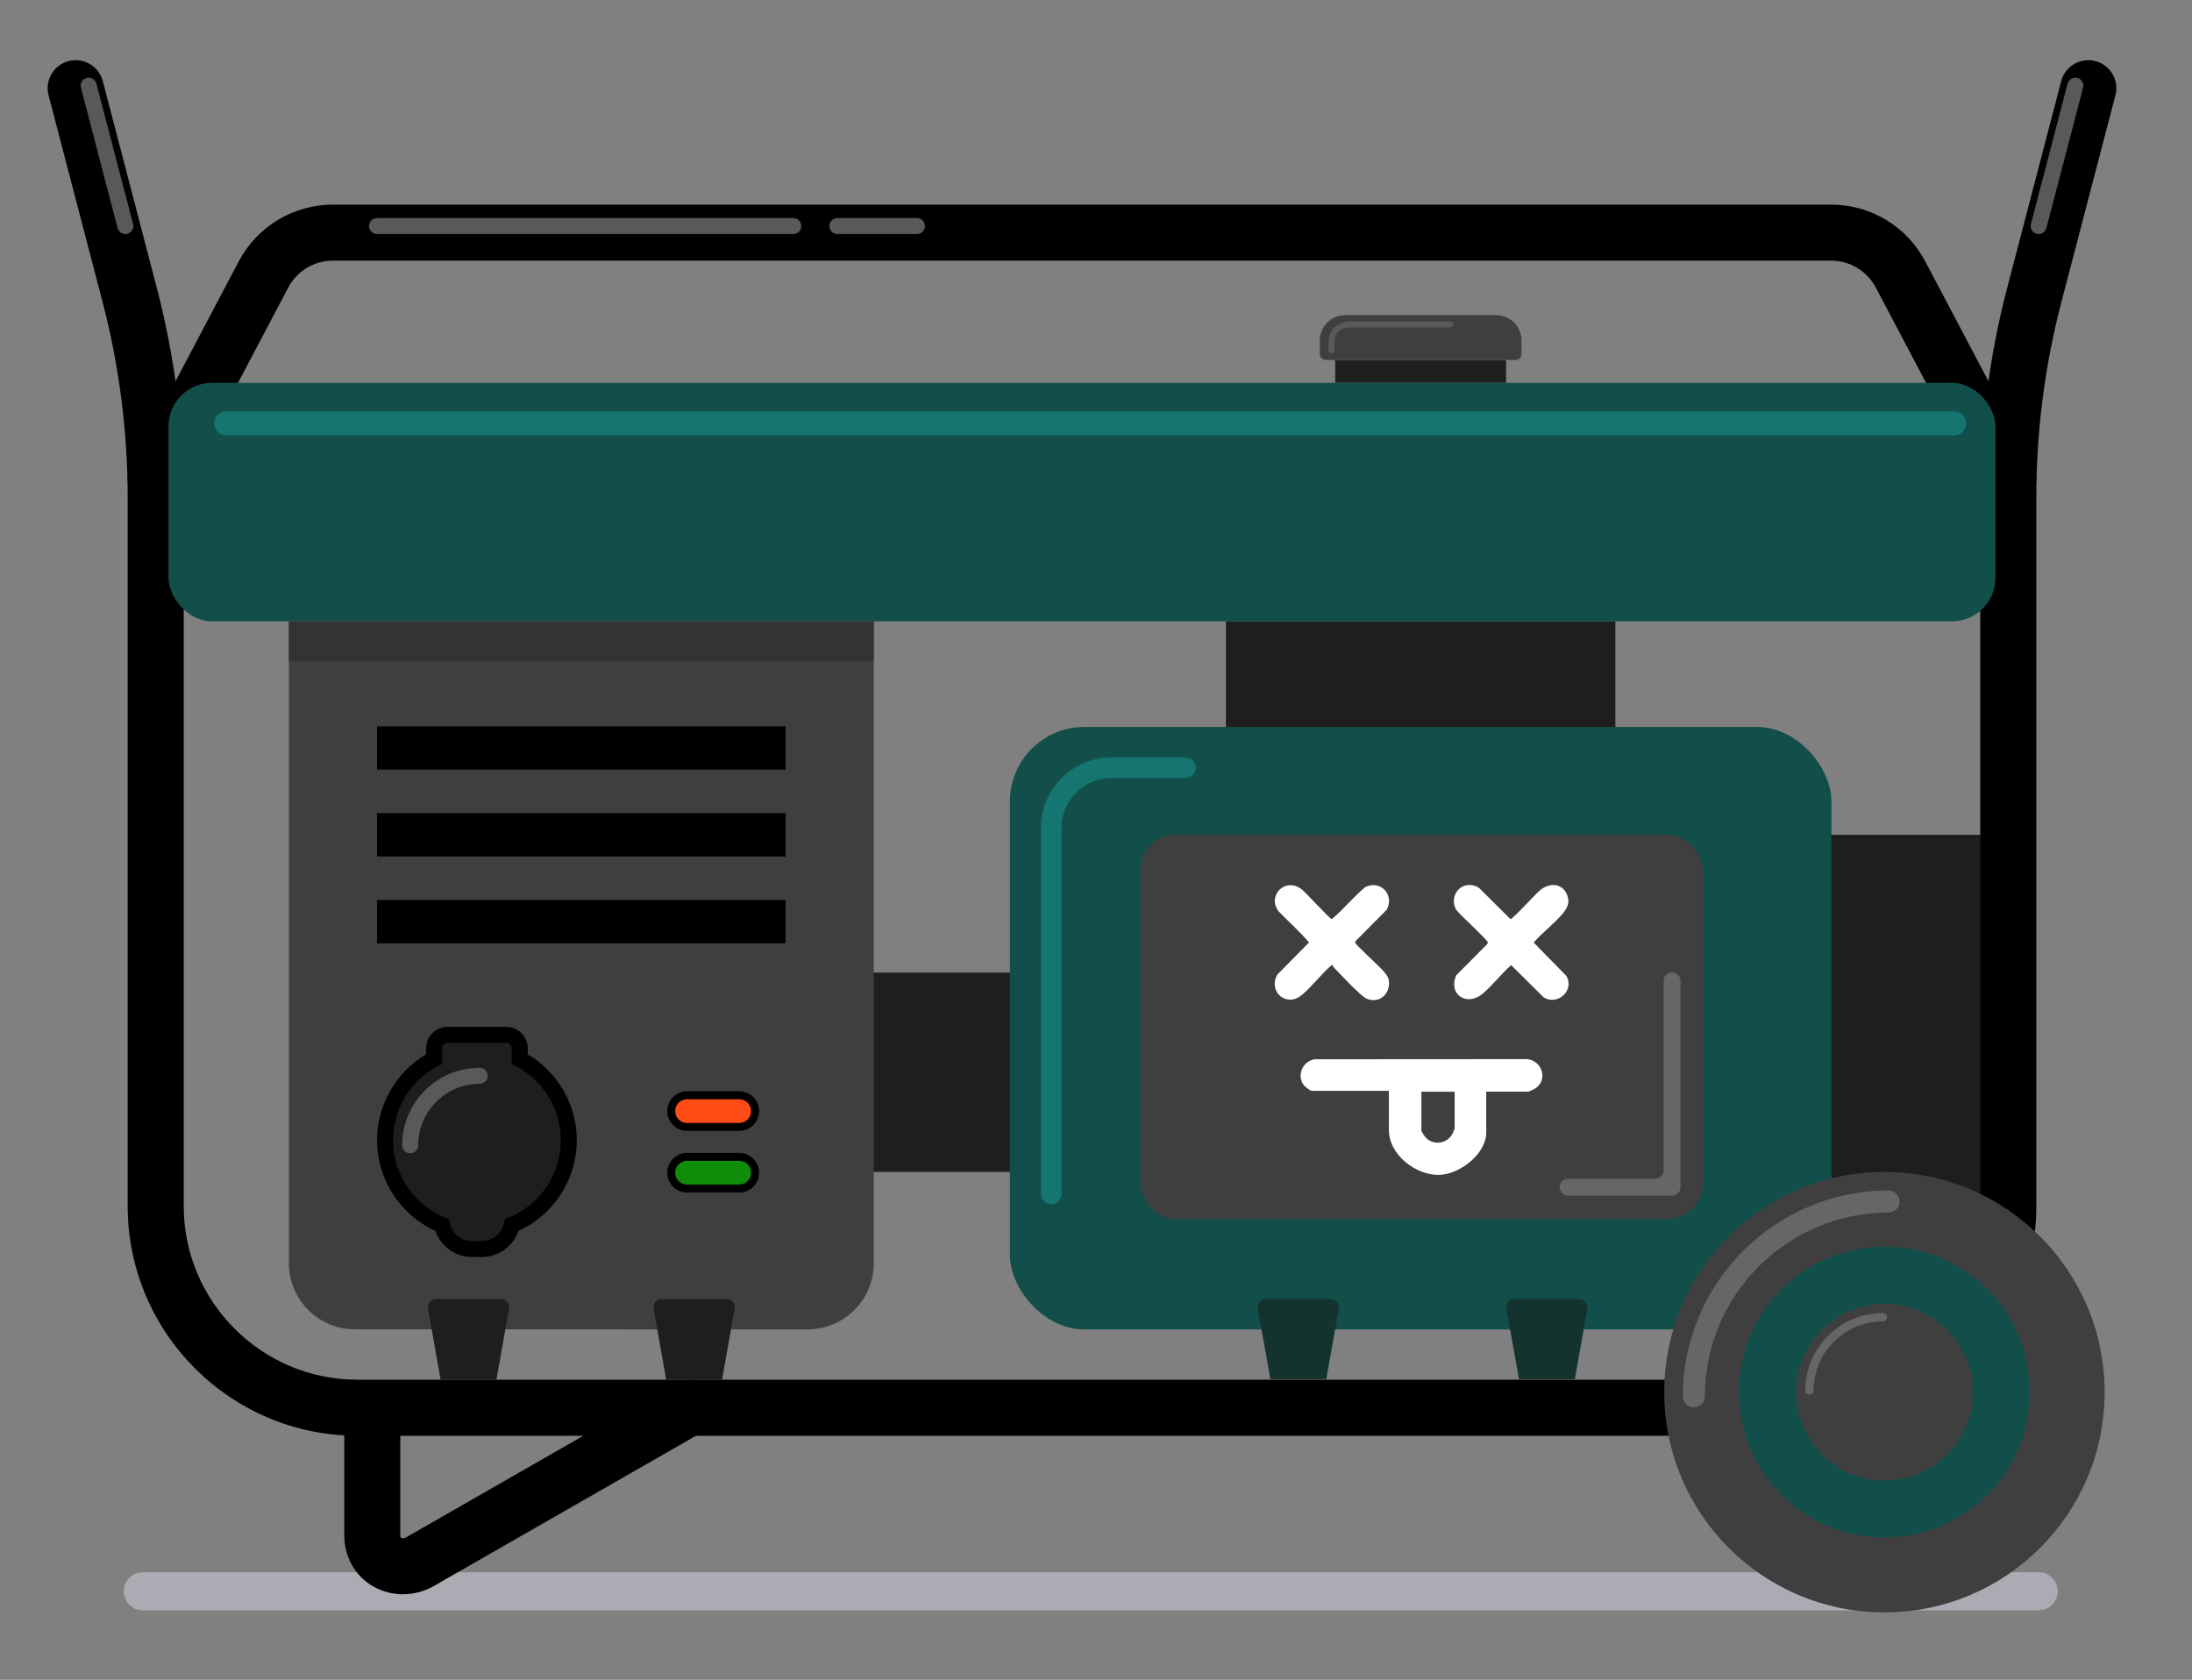 <?xml version="1.0" encoding="UTF-8"?>
<svg id="Layer_1" xmlns="http://www.w3.org/2000/svg" version="1.1" viewBox="0 0 336.67 258">
  <rect x="0" y="0" width="336.67" height="258" fill="#808080" stroke="none"/>
  <!-- Generator: Adobe Illustrator 29.6.1, SVG Export Plug-In . SVG Version: 2.1.1 Build 9)  -->
  <defs>
    <style>
      .st0 {
        fill: #157570;
      }

      .st1 {
        fill: #3f3f3f;
      }

      .st2 {
        fill: #fff;
      }

      .st3 {
        fill: #1e1e1e;
      }

      .st4 {
        fill: #124f4a;
      }

      .st5 {
        fill: #ff4b15;
      }

      .st6 {
        fill: #666;
      }

      .st7 {
        fill: #333;
      }

      .st8 {
        fill: #595959;
      }

      .st9 {
        fill: #aaabb3;
      }

      .st10 {
        fill: #14332f;
      }

      .st11 {
        fill: #108c0b;
      }
    </style>
  </defs>
  <path class="st9" d="M313.12,247.33H21.93c-1.62,0-2.93-1.31-2.93-2.93h0c0-1.62,1.31-2.93,2.93-2.93h291.19c1.62,0,2.93,1.31,2.93,2.93h0c0,1.62-1.31,2.93-2.93,2.93Z"/>
  <g>
    <rect class="st3" x="188.29" y="95.43" width="59.82" height="20.89"/>
    <rect class="st3" x="205.08" y="55.3" width="26.23" height="3.5"/>
    <path class="st1" d="M206.59,48.4h23.22c2.14,0,3.88,1.74,3.88,3.88v2.09c0,.51-.41.92-.92.92h-29.14c-.51,0-.92-.41-.92-.92v-2.09c0-2.14,1.74-3.88,3.88-3.88Z"/>
    <path class="st8" d="M204.5,54.32c-.25,0-.45-.2-.45-.45v-1.41c0-1.69,1.38-3.07,3.07-3.07h15.66c.25,0,.45.2.45.45s-.2.45-.45.45h-15.66c-1.19,0-2.16.97-2.16,2.16v1.41c0,.25-.2.45-.45.45Z"/>
  </g>
  <rect class="st3" x="279.59" y="128.22" width="26.89" height="56.33"/>
  <rect class="st3" x="128.62" y="149.38" width="59.82" height="30.61"/>
  <rect class="st4" x="155.11" y="111.65" width="126.18" height="92.53" rx="11.44" ry="11.44"/>
  <path class="st1" d="M44.37,95.43h89.83v98.59c0,5.6-4.55,10.15-10.15,10.15H54.52c-5.6,0-10.15-4.55-10.15-10.15v-98.59h0Z"/>
  <path d="M277.49,220.51H54.88c-19.45,0-35.27-15.82-35.27-35.27v-108.85c0-10.11-1.3-20.2-3.85-29.99L7.46,14.63c-.6-2.3.78-4.65,3.08-5.25,2.3-.6,4.65.78,5.25,3.08l8.3,31.77c2.74,10.5,4.13,21.32,4.13,32.16v108.85c0,14.7,11.96,26.66,26.66,26.66h222.6c14.7,0,26.67-11.96,26.67-26.66v-108.85c0-10.85,1.39-21.67,4.13-32.16l8.3-31.77c.6-2.3,2.95-3.68,5.25-3.08,2.3.6,3.68,2.95,3.08,5.25l-8.3,31.77c-2.56,9.78-3.85,19.87-3.85,29.99v108.85c0,19.45-15.82,35.27-35.27,35.27Z"/>
  <path d="M308.46,77.83c-1.54,0-3.04-.83-3.81-2.3l-16.54-31.36c-1.35-2.55-3.98-4.14-6.86-4.14H51.13c-2.89,0-5.52,1.59-6.86,4.14l-16.54,31.36c-1.11,2.1-3.71,2.91-5.81,1.8-2.1-1.11-2.91-3.71-1.8-5.81l16.54-31.36c2.84-5.38,8.39-8.73,14.47-8.73h230.11c6.09,0,11.63,3.34,14.47,8.73l16.54,31.36c1.11,2.1.3,4.7-1.8,5.81-.64.34-1.33.5-2,.5Z"/>
  <rect class="st4" x="25.88" y="58.8" width="280.6" height="36.63" rx="6.68" ry="6.68"/>
  <rect class="st7" x="44.37" y="95.43" width="89.83" height="6.1"/>
  <path class="st8" d="M19.25,35.95c-.55,0-1.04-.37-1.19-.92l-5.63-21.56c-.17-.66.22-1.33.88-1.5.66-.17,1.33.22,1.5.88l5.63,21.56c.17.66-.22,1.33-.88,1.5-.1.03-.21.04-.31.04Z"/>
  <path class="st8" d="M313.12,35.95c-.1,0-.21-.01-.31-.04-.66-.17-1.05-.84-.88-1.5l5.63-21.56c.17-.66.85-1.05,1.5-.88.66.17,1.05.84.88,1.5l-5.63,21.56c-.15.55-.64.92-1.19.92Z"/>
  <g>
    <circle class="st1" cx="289.43" cy="213.82" r="33.82"/>
    <path class="st6" d="M260.16,216.14c-.93,0-1.69-.76-1.69-1.69,0-17.42,14.17-31.6,31.6-31.6.93,0,1.69.76,1.69,1.69s-.76,1.69-1.69,1.69c-15.56,0-28.22,12.66-28.22,28.22,0,.93-.76,1.69-1.69,1.69Z"/>
    <circle class="st4" cx="289.43" cy="213.82" r="22.34" transform="translate(-60.28 129.03) rotate(-22.83)"/>
    <path class="st1" d="M303.01,213.82c0,7.5-6.08,13.57-13.57,13.57s-13.57-6.08-13.57-13.57,6.08-13.57,13.57-13.57,13.57,6.08,13.57,13.57Z"/>
    <path class="st6" d="M277.92,214.21c-.35,0-.64-.28-.64-.64,0-6.56,5.34-11.9,11.9-11.9.35,0,.64.28.64.64s-.28.64-.64.64c-5.86,0-10.63,4.77-10.63,10.63,0,.35-.28.64-.63.64Z"/>
  </g>
  <path d="M61.9,244.86c-.95,0-1.9-.15-2.82-.44-2.37-.76-4.25-2.38-5.3-4.59-.6-1.25-.9-2.59-.9-3.98v-17.13c0-2.38,1.93-4.3,4.3-4.3s4.3,1.93,4.3,4.3v17.13c0,.1.02.19.06.27.02.05.1.08.16.1.15.05.38.05.59-.06l41.32-23.68c2.06-1.19,4.69-.47,5.87,1.59,1.18,2.06.47,4.69-1.59,5.87l-41.37,23.71c-1.44.8-3.03,1.2-4.62,1.2Z"/>
  <rect x="57.91" y="111.55" width="62.75" height="6.66"/>
  <rect x="57.91" y="124.89" width="62.75" height="6.66"/>
  <rect x="57.91" y="138.23" width="62.75" height="6.66"/>
  <g>
    <path d="M72.46,193.05c-2.53,0-4.77-1.64-5.58-3.99-5.42-2.47-8.97-7.92-8.97-13.94,0-5.43,2.91-10.45,7.53-13.19v-.92c0-1.82,1.48-3.3,3.3-3.3h9.02c1.82,0,3.3,1.48,3.3,3.3v.92c4.62,2.74,7.53,7.76,7.53,13.19,0,6.02-3.55,11.47-8.97,13.94-.81,2.35-3.06,3.99-5.58,3.99h-1.58Z"/>
    <path class="st3" d="M86.13,175.12c0-5.2-3.09-9.67-7.53-11.7v-2.41c0-.46-.38-.84-.84-.84h-9.02c-.46,0-.84.38-.84.84v2.41c-4.44,2.03-7.53,6.5-7.53,11.7,0,5.61,3.59,10.37,8.59,12.13l.13.62c.34,1.59,1.74,2.72,3.37,2.72h1.58c1.62,0,3.02-1.13,3.37-2.72l.13-.62c5-1.77,8.59-6.53,8.59-12.13Z"/>
    <path class="st8" d="M63,177.13c-.68,0-1.23-.55-1.23-1.23,0-6.57,5.34-11.91,11.91-11.91.68,0,1.23.55,1.23,1.23s-.55,1.23-1.23,1.23c-5.21,0-9.45,4.24-9.45,9.45,0,.68-.55,1.23-1.23,1.23Z"/>
  </g>
  <g>
    <g>
      <path d="M105.52,173.69c-1.68,0-3.04-1.37-3.04-3.04s1.37-3.05,3.04-3.05h8.02c1.68,0,3.05,1.37,3.05,3.05s-1.37,3.04-3.05,3.04h-8.02Z"/>
      <path class="st5" d="M113.54,172.47h-8.02c-1,0-1.82-.81-1.82-1.82h0c0-1,.81-1.82,1.82-1.82h8.02c1,0,1.82.81,1.82,1.82h0c0,1-.81,1.82-1.82,1.82Z"/>
    </g>
    <g>
      <path d="M105.52,183.16c-1.68,0-3.04-1.37-3.04-3.04s1.37-3.05,3.04-3.05h8.02c1.68,0,3.05,1.37,3.05,3.05s-1.37,3.04-3.05,3.04h-8.02Z"/>
      <path class="st11" d="M113.54,181.93h-8.02c-1,0-1.82-.81-1.82-1.82h0c0-1,.81-1.82,1.82-1.82h8.02c1,0,1.82.81,1.82,1.82h0c0,1-.81,1.82-1.82,1.82Z"/>
    </g>
  </g>
  <path class="st3" d="M76.26,211.91h-8.59l-1.93-10.92c-.14-.78.46-1.49,1.25-1.49h9.94c.79,0,1.39.72,1.25,1.49l-1.93,10.92Z"/>
  <path class="st3" d="M102.31,211.91h8.59l1.93-10.92c.14-.78-.46-1.49-1.25-1.49h-9.94c-.79,0-1.39.72-1.25,1.49l1.93,10.92Z"/>
  <path class="st10" d="M203.71,211.82h-8.59l-1.93-10.83c-.14-.78.46-1.49,1.25-1.49h9.94c.79,0,1.39.72,1.25,1.49l-1.93,10.83Z"/>
  <path class="st10" d="M233.29,211.82h8.59l1.93-10.83c.14-.78-.46-1.49-1.25-1.49h-9.94c-.79,0-1.39.72-1.25,1.49l1.93,10.83Z"/>
  <path class="st0" d="M300.14,66.87H34.74c-1.02,0-1.84-.83-1.84-1.84s.83-1.84,1.84-1.84h265.39c1.02,0,1.84.83,1.84,1.84s-.83,1.84-1.84,1.84Z"/>
  <path class="st8" d="M121.84,35.95h-63.93c-.68,0-1.23-.55-1.23-1.23s.55-1.23,1.23-1.23h63.93c.68,0,1.23.55,1.23,1.23s-.55,1.23-1.23,1.23Z"/>
  <path class="st8" d="M140.84,35.95h-12.23c-.68,0-1.23-.55-1.23-1.23s.55-1.23,1.23-1.23h12.23c.68,0,1.23.55,1.23,1.23s-.55,1.23-1.23,1.23Z"/>
  <path class="st0" d="M161.45,184.93c-.87,0-1.58-.71-1.58-1.58v-56.21c0-5.96,4.85-10.81,10.81-10.81h11.4c.87,0,1.58.71,1.58,1.58s-.71,1.58-1.58,1.58h-11.4c-4.22,0-7.65,3.43-7.65,7.65v56.21c0,.87-.71,1.58-1.58,1.58Z"/>
  <rect class="st1" x="175.17" y="128.22" width="86.36" height="59" rx="5.41" ry="5.41"/>
  <g>
    <path class="st2" d="M228.27,167.67v6.26c0,3.25-3.92,6.3-6.99,6.5-3.67.24-7.96-3.03-7.96-6.87v-6.02h-11.85c-.22,0-1.05-.65-1.21-.86-1.16-1.5-.18-3.74,1.71-3.99l32.56-.02c2.28.18,3.29,3.13,1.31,4.48-.13.09-1,.51-1.07.51h-6.5ZM223.41,167.67h-5.1v6.02c0,.05.47.79.56.9,1.17,1.41,3.39,1.13,4.23-.49.05-.1.32-.74.32-.78v-5.65Z"/>
    <path class="st2" d="M225.2,135.97c.71-.12,1.37,0,1.97.4l4.82,4.79c.31.06,3.88-3.89,4.54-4.43,1.38-1.14,3.34-1.18,4.12.62.5,1.16.17,1.99-.59,2.91-1.28,1.56-3.16,2.95-4.5,4.5l5.05,5.16c1.22,2.24-1.37,4.56-3.51,3.27l-5-4.96c-1.51,1.32-2.86,3.11-4.37,4.38-2.47,2.08-5.38.07-4.05-2.84l4.73-4.76.12-.25c0-.34-4.17-4.17-4.68-4.8-1.16-1.36-.41-3.68,1.37-3.99Z"/>
    <path class="st2" d="M204.7,148.22l-.24.06c-1.56,1.35-2.98,3.28-4.55,4.57-2.41,1.96-5.23-.67-3.69-3.2l4.83-4.9c-1.42-1.68-3.13-3.18-4.67-4.78-1.84-2.39,1.06-5.43,3.65-3.29.68.56,4.2,4.44,4.51,4.49,1.82-1.49,3.31-3.41,5.14-4.92,2.36-1.19,4.6,1.25,3.27,3.51l-4.73,4.76-.11.23c.05.31,3.82,3.73,4.37,4.39.33.39.73.86.82,1.37.36,2.07-1.48,3.75-3.45,2.85-.87-.39-4.1-3.85-4.97-4.76-.1-.1-.17-.22-.18-.37Z"/>
  </g>
  <path class="st6" d="M255.52,150.63v29.11c0,.72-.58,1.3-1.3,1.3h-13.37c-.72,0-1.3.58-1.3,1.3h0c0,.72.58,1.3,1.3,1.3h15.96c.72,0,1.3-.58,1.3-1.3v-31.7c0-.72-.58-1.3-1.3-1.3h0c-.72,0-1.3.58-1.3,1.3Z"/>
</svg>